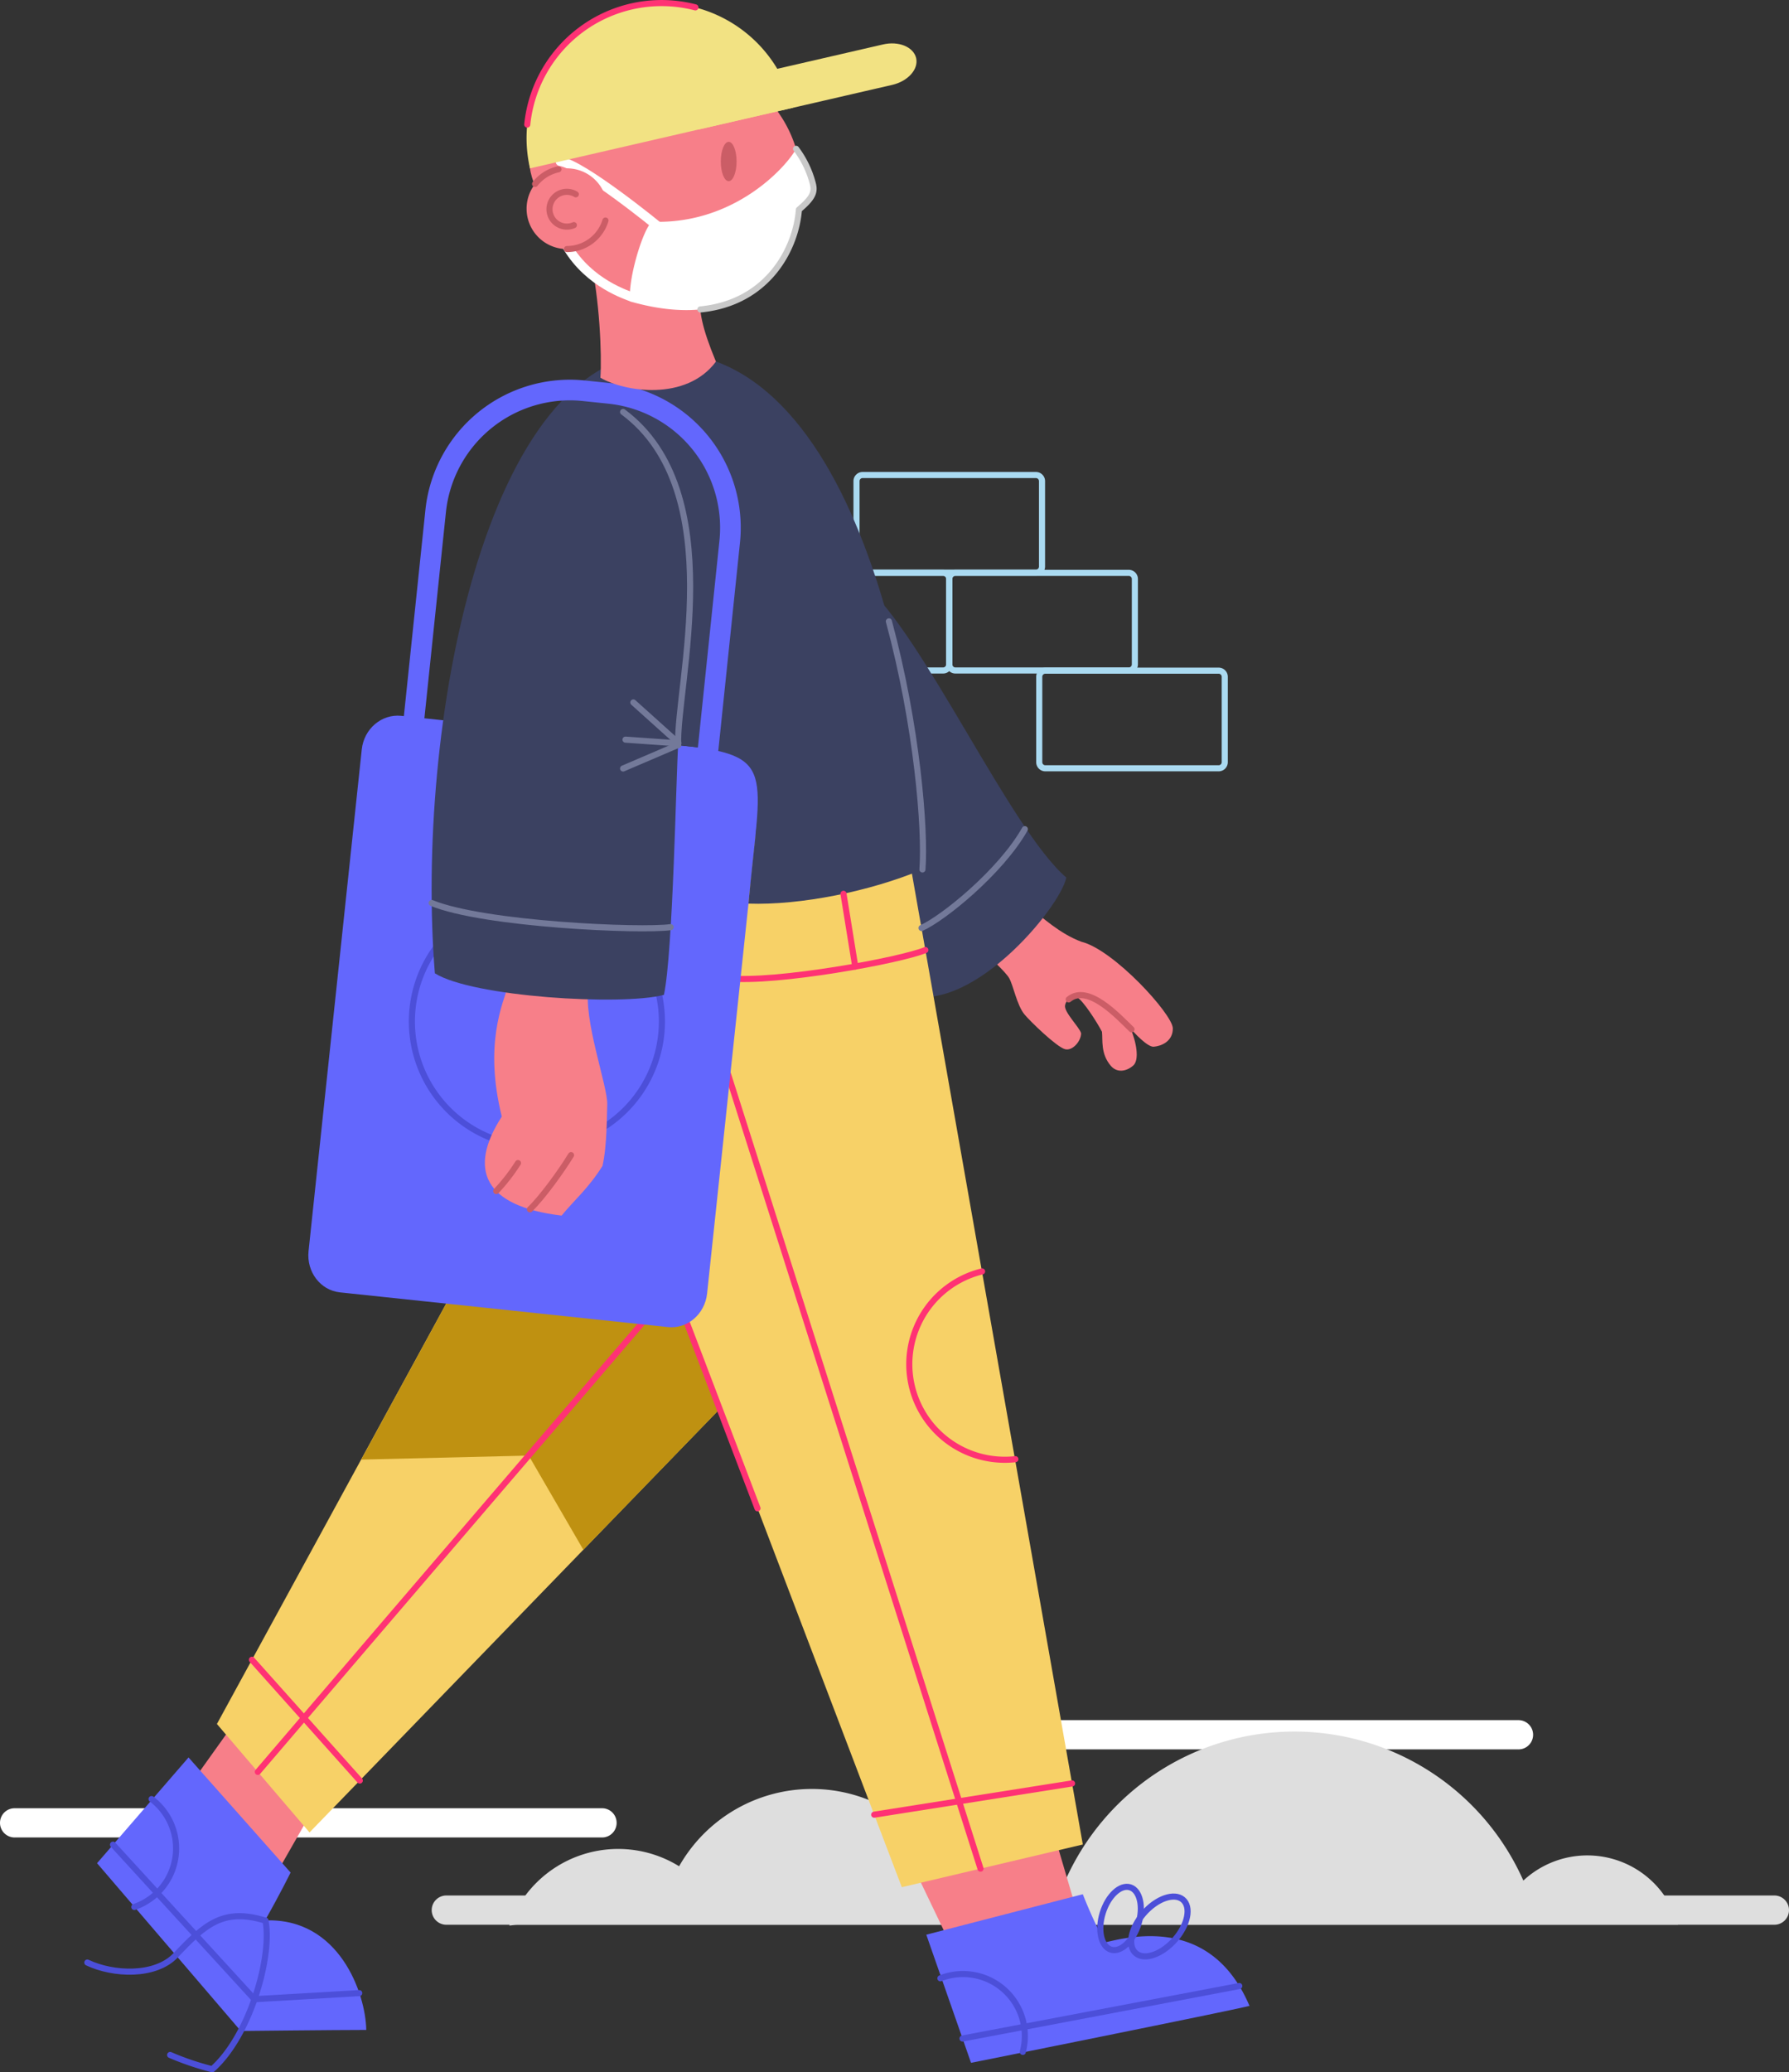 <svg xmlns="http://www.w3.org/2000/svg" width="586.72" height="679.28" viewBox="0 0 586.72 679.28"><rect x="0" y="0" width="586.72" height="679.28" fill="#333333" stroke="none"/><g id="Layer_2" data-name="Layer 2"><g id="Layer_1-2" data-name="Layer 1"><path d="M370.19,187.78H313.34a2,2,0,0,0-2,2v28a2,2,0,0,0,2,2h56.85a2,2,0,0,0,2-2v-28A2,2,0,0,0,370.19,187.78Z" fill="none" stroke="#aadaf1" stroke-linecap="round" stroke-linejoin="round" stroke-width="2"/><path d="M339.74,155.71H282.9a2,2,0,0,0-2,2v28a2,2,0,0,0,2,2h56.84a2,2,0,0,0,2-2v-28A2,2,0,0,0,339.74,155.71Z" fill="none" stroke="#aadaf1" stroke-linecap="round" stroke-linejoin="round" stroke-width="2"/><path d="M309.29,187.78H252.45a2,2,0,0,0-2,2v28a2,2,0,0,0,2,2h56.84a2,2,0,0,0,2-2v-28A2,2,0,0,0,309.29,187.78Z" fill="none" stroke="#aadaf1" stroke-linecap="round" stroke-linejoin="round" stroke-width="2"/><path d="M399.67,219.84H342.83a2,2,0,0,0-2,2v28a2,2,0,0,0,2,2h56.84a2,2,0,0,0,2-2v-28A2,2,0,0,0,399.67,219.84Z" fill="none" stroke="#aadaf1" stroke-linecap="round" stroke-linejoin="round" stroke-width="2"/><path d="M305.38,563.85H498a4.8,4.8,0,0,1,4.8,4.8h0a4.8,4.8,0,0,1-4.8,4.79H305.38a4.8,4.8,0,0,1-4.8-4.79h0A4.8,4.8,0,0,1,305.38,563.85Z" fill="#fff" fill-rule="evenodd"/><path d="M4.79,592.73H197.44a4.78,4.78,0,0,1,4.79,4.79h0a4.78,4.78,0,0,1-4.79,4.79H4.79A4.79,4.79,0,0,1,0,597.52H0A4.79,4.79,0,0,1,4.79,592.73Z" fill="#fff" fill-rule="evenodd"/><path d="M424.5,567.59A82.26,82.26,0,0,0,349,617.28a29.33,29.33,0,0,0-36.59-.19,50.06,50.06,0,0,0-89.69-5.34A38,38,0,0,0,167,631.16c.88,0,1.71-.25,2.6-.25H550.31a30.81,30.81,0,0,0-50.71-14.47A82.2,82.2,0,0,0,424.5,567.59Z" fill="#dedede" fill-rule="evenodd"/><path d="M146.37,621.33H581.93a4.8,4.8,0,0,1,4.79,4.8h0a4.8,4.8,0,0,1-4.79,4.79H146.37a4.8,4.8,0,0,1-4.79-4.79h0A4.8,4.8,0,0,1,146.37,621.33Z" fill="#dedede" fill-rule="evenodd"/><path d="M75.67,566.4,63,584.15,89.1,616.86l12-21Z" fill="#f77f89" fill-rule="evenodd"/><path d="M61.83,576.08l-30,34.66,47.13,55s31.28-.34,41.16-.34c-.2-12-8.92-36.86-33.2-35.9,4.9-8.6,8.38-15.69,8.38-15.69Z" fill="#6367fd" fill-rule="evenodd"/><path d="M86.9,629.53c-13.57-4.19-19.74,1.27-29.26,11.37-6.65,7.06-20.51,6.46-29,2.41" fill="none" stroke="#4c4fd9" stroke-linecap="round" stroke-linejoin="round" stroke-width="2"/><path d="M55.8,673.61a91.73,91.73,0,0,0,13.81,4.67c12.42-11,19.77-37.11,17.44-48.75" fill="none" stroke="#4c4fd9" stroke-linecap="round" stroke-linejoin="round" stroke-width="2"/><path d="M49.71,589.72a20.29,20.29,0,0,1-5.66,35.37" fill="none" stroke="#4c4fd9" stroke-linecap="round" stroke-linejoin="round" stroke-width="2"/><path d="M37.06,604.67l46.39,50.66,34.37-2" fill="none" stroke="#4c4fd9" stroke-linecap="round" stroke-linejoin="round" stroke-width="2"/><path d="M150.46,419.74,71.14,565.11l30.37,35.55,143.33-147.9L213.38,408.3Z" fill="#f7d167" fill-rule="evenodd"/><path d="M118,583.65,82.62,544.06" fill="none" stroke="#ff3274" stroke-linecap="round" stroke-linejoin="round" stroke-width="2"/><path d="M213.37,408.31l-62.9,11.44-32,58.69,54.93-1.31L191.31,508l53.53-55.22Z" fill="#bf9111" fill-rule="evenodd"/><path d="M84.56,580.82c32.5-38.07,132-154.1,132-154.1" fill="none" stroke="#ff3274" stroke-linecap="round" stroke-linejoin="round" stroke-width="2"/><path d="M300.58,614.1l9.58,20,42.94-7.77L346,602.24Z" fill="#f77f89" fill-rule="evenodd"/><path d="M303.79,634.18l14.67,42s84.87-17,91.32-18.67c-12-28.2-36.62-23.47-47.42-20.77a155.19,155.19,0,0,1-7.24-15.83Z" fill="#6367fd" fill-rule="evenodd"/><path d="M361.64,627.08c1.74-5.66,5.78-9.43,9-8.43s4.46,6.38,2.72,12-5.78,9.42-9,8.43S359.9,632.73,361.64,627.08Z" fill="none" stroke="#4c4fd9" stroke-linecap="round" stroke-linejoin="round" stroke-width="2"/><path d="M375.86,626.36c4.5-4.61,10.1-6.06,12.52-3.23s.72,8.86-3.78,13.47-10.1,6.07-12.52,3.24S371.36,631,375.86,626.36Z" fill="none" stroke="#4c4fd9" stroke-linecap="round" stroke-linejoin="round" stroke-width="2"/><path d="M336.71,296.6c5.32,4.3,10.84,9.42,17.93,12.1,10.6,2.57,30,23.83,30,28.41,0,4.34-3.87,5.8-6.28,6-2.08.13-6.51-4.68-7.63-6.05,1.93,4.4,3.05,10.36.91,12.23s-5.22,2.52-7.32.1c-3.45-4-2.6-8.54-2.92-11.2-1.7-3.25-6.33-10.48-8.29-11.36-1.37.07-3.43.55-3.82,2.74s4.7,7.08,5.27,9.12c0,2.59-2.83,5.88-5.27,5.23-2.78-.74-11.38-9.09-13.28-11.37-2.56-3.07-3.72-9.76-5.09-12s-6.69-7-7.68-8S331.4,292.29,336.71,296.6Z" fill="#f77f89" fill-rule="evenodd"/><path d="M283.61,191.77c19.11,16.23,47.71,80.15,66.09,95.88-1.92,9.87-32.37,46.63-53.89,37.87C268.85,314.54,269.18,179.52,283.61,191.77Z" fill="#3b4161" fill-rule="evenodd"/><path d="M298.46,282.88l56.66,321.73-59.36,14L217.81,414.07l19.36-142.15Z" fill="#f7d167" fill-rule="evenodd"/><path d="M248.43,494.41l-27.87-73.14" fill="none" stroke="#ff3274" stroke-linecap="round" stroke-linejoin="round" stroke-width="2"/><path d="M321.57,612.53,230,324.57" fill="none" stroke="#ff3274" stroke-linecap="round" stroke-linejoin="round" stroke-width="2"/><path d="M303.48,311.42c-8,3.35-49,10.92-64.84,9.26" fill="none" stroke="#ff3274" stroke-linecap="round" stroke-linejoin="round" stroke-width="2"/><path d="M131.55,234.64l107.51,11.41c6.41.68,11,6.72,10.3,13.5L231.9,424c-.72,6.77-6.49,11.71-12.9,11L111.49,423.63c-6.41-.68-11-6.72-10.3-13.5l17.45-164.45C119.36,238.9,125.14,234,131.55,234.64Z" fill="#6367fd" fill-rule="evenodd"/><path d="M135.08,334.84a41,41,0,1,1,41,41A41,41,0,0,1,135.08,334.84Z" fill="none" stroke="#4c4fd9" stroke-linecap="round" stroke-linejoin="round" stroke-width="2"/><path d="M173.44,50.9c0-10.21,5.75-18.49,12.85-18.49s12.86,8.28,12.86,18.49-5.76,18.49-12.86,18.49S173.44,61.11,173.44,50.9Z" fill="#f77f89" fill-rule="evenodd"/><path d="M180.68,60.6a41.07,41.07,0,1,1,41.06,41.07A41.06,41.06,0,0,1,180.68,60.6Z" fill="#f77f89" fill-rule="evenodd"/><path d="M166.78,322.68c-1.91,6.37-8.1,19.62-2.21,43.33-11.16,17.25-5.95,29.4,19.61,32.45,4.3-5.25,8.61-8.69,13.41-16.27,1.56-6.82,1.42-17.29,1.56-20.13.27-5.74-8.14-28.45-6.05-38.65S168.69,316.3,166.78,322.68Z" fill="#f77f89" fill-rule="evenodd"/><path d="M217.74,115.45c-59.08,0-81.57,124.15-75.12,203.59,12.25,7.73,61.14,10.74,75.12,7.07,3-13.95,4-72.33,4.67-81.83,32.63,3.2,27,8.25,23.06,51.92,17,.59,39.9-4,57-11.18C304.87,255.08,287.27,115.45,217.74,115.45Z" fill="#3b4161" fill-rule="evenodd"/><path d="M135.08,242.17l7.8-74.65a44.27,44.27,0,0,1,48.63-39.43l8.37.87a44.27,44.27,0,0,1,39.43,48.63l-8,76.75" fill="none" stroke="#6367fd" stroke-linecap="round" stroke-linejoin="round" stroke-width="6.77"/><path d="M193.57,84.63c3.08,13.23,3.85,31.86,3.34,39.18,7.83,4.62,28.13,7.83,37.89-5.27-4.62-11.17-5.65-16.57-5.26-23S190.49,71.4,193.57,84.63Z" fill="#f77f89" fill-rule="evenodd"/><path d="M206.66,98.81c-.87-7.1,4.24-23.81,7.16-26.13,27.45,1,44.49-18.55,47.26-23.9a32.36,32.36,0,0,1,5.49,11.4c.71,2.72.09,4.63-4.56,8.53C260.83,84.74,246.28,110.19,206.66,98.81Z" fill="#fff" fill-rule="evenodd"/><path d="M216,74.37S191,53.91,183.74,52.91" fill="none" stroke="#fff" stroke-linecap="round" stroke-linejoin="round" stroke-width="3.05"/><path d="M236.39,52.94c0-3.56,1.16-6.45,2.59-6.45s2.59,2.89,2.59,6.45-1.16,6.45-2.59,6.45S236.39,56.5,236.39,52.94Z" fill="#cb5d66" fill-rule="evenodd"/><path d="M219.94,303.91c-9.51,1.37-61.25-.87-78.36-7.91" fill="none" stroke="#737999" stroke-linecap="round" stroke-linejoin="round" stroke-width="2"/><path d="M222.41,244.28c-.67-19.57,17.14-83.11-18.06-109.24" fill="none" stroke="#737999" stroke-linecap="round" stroke-linejoin="round" stroke-width="2"/><path d="M222.42,244.17l-18.07,7.74" fill="none" stroke="#737999" stroke-linecap="round" stroke-linejoin="round" stroke-width="2"/><path d="M205.14,242.45l17.33,1.22" fill="none" stroke="#737999" stroke-linecap="round" stroke-linejoin="round" stroke-width="2"/><path d="M207.71,230.26l14.78,13.28" fill="none" stroke="#737999" stroke-linecap="round" stroke-linejoin="round" stroke-width="2"/><path d="M302.52,285c1-13.09-1.76-47.14-11-81.32" fill="none" stroke="#737999" stroke-linecap="round" stroke-linejoin="round" stroke-width="2"/><path d="M336.11,271.79c-8,14.12-27,29.37-33.9,32.4" fill="none" stroke="#737999" stroke-linecap="round" stroke-linejoin="round" stroke-width="2"/><path d="M280.49,316.83c-.84-5.06-3.86-23.85-3.86-23.85" fill="none" stroke="#ff3274" stroke-linecap="round" stroke-linejoin="round" stroke-width="2"/><path d="M351.59,584.6,286.7,594.84" fill="none" stroke="#ff3274" stroke-linecap="round" stroke-linejoin="round" stroke-width="2"/><path d="M333,478.31a30.47,30.47,0,0,1-3.46.19,31.32,31.32,0,0,1-7.46-61.74" fill="none" stroke="#ff3274" stroke-linecap="round" stroke-linejoin="round" stroke-width="2"/><path d="M315.67,668.21,406.44,651" fill="none" stroke="#4c4fd9" stroke-linecap="round" stroke-linejoin="round" stroke-width="2"/><path d="M308.41,648.48a20.29,20.29,0,0,1,27.7,18.89,20.41,20.41,0,0,1-.67,5.22" fill="none" stroke="#4c4fd9" stroke-linecap="round" stroke-linejoin="round" stroke-width="2"/><path d="M207.09,97.31c-3.14-1.19-15.76-5.59-22.32-18.81" fill="none" stroke="#fff" stroke-linecap="round" stroke-linejoin="round" stroke-width="3.05"/><path d="M172.7,68.42a13.23,13.23,0,1,1,13.22,13.22A13.23,13.23,0,0,1,172.7,68.42Z" fill="#f77f89" fill-rule="evenodd"/><path d="M198.57,72.29a13.23,13.23,0,0,1-12.65,9.35" fill="none" stroke="#cb5d66" stroke-linecap="round" stroke-linejoin="round" stroke-width="2"/><path d="M175.49,60.29a13.2,13.2,0,0,1,7.66-4.8" fill="none" stroke="#cb5d66" stroke-linecap="round" stroke-linejoin="round" stroke-width="2"/><path d="M207,2.14a44.24,44.24,0,0,0-33.18,53.05l86.23-19.87A44.24,44.24,0,0,0,207,2.14Z" fill="#f2e283" fill-rule="evenodd"/><path d="M227.27,28.93l62.31-14.36c5.16-1.2,10,.81,10.88,4.46h0c.84,3.66-2.66,7.59-7.83,8.79L230.32,42.18c-5.17,1.19-10-.81-10.88-4.47h0C218.59,34.05,222.1,30.12,227.27,28.93Z" fill="#f2e283" fill-rule="evenodd"/><path d="M162.75,390.42a61.11,61.11,0,0,0,7.13-9.17" fill="none" stroke="#cb5d66" stroke-linecap="round" stroke-linejoin="round" stroke-width="2"/><path d="M173.79,396.41c4.2-4.06,10.35-12.63,13.49-17.77" fill="none" stroke="#cb5d66" stroke-linecap="round" stroke-linejoin="round" stroke-width="2"/><path d="M350.49,327.6c6.3-5.23,16.13,5.48,20.6,9.8" fill="none" stroke="#cb5d66" stroke-linecap="round" stroke-linejoin="round" stroke-width="2"/><path d="M188.21,73.8a5.62,5.62,0,0,1-2.29.48,5.7,5.7,0,1,1,2.92-10.59" fill="none" stroke="#cb5d66" stroke-linecap="round" stroke-linejoin="round" stroke-width="2"/><path d="M228.06,2.42a44.27,44.27,0,0,0-55.14,38.4" fill="none" stroke="#ff3274" stroke-linecap="round" stroke-linejoin="round" stroke-width="2"/><path d="M261.08,48.78a32.36,32.36,0,0,1,5.49,11.4c.71,2.72.09,4.63-4.56,8.53-.92,12.43-9.87,30.52-32.31,32.72" fill="none" stroke="#c9c9c9" stroke-linecap="round" stroke-linejoin="round" stroke-width="2"/></g></g></svg>